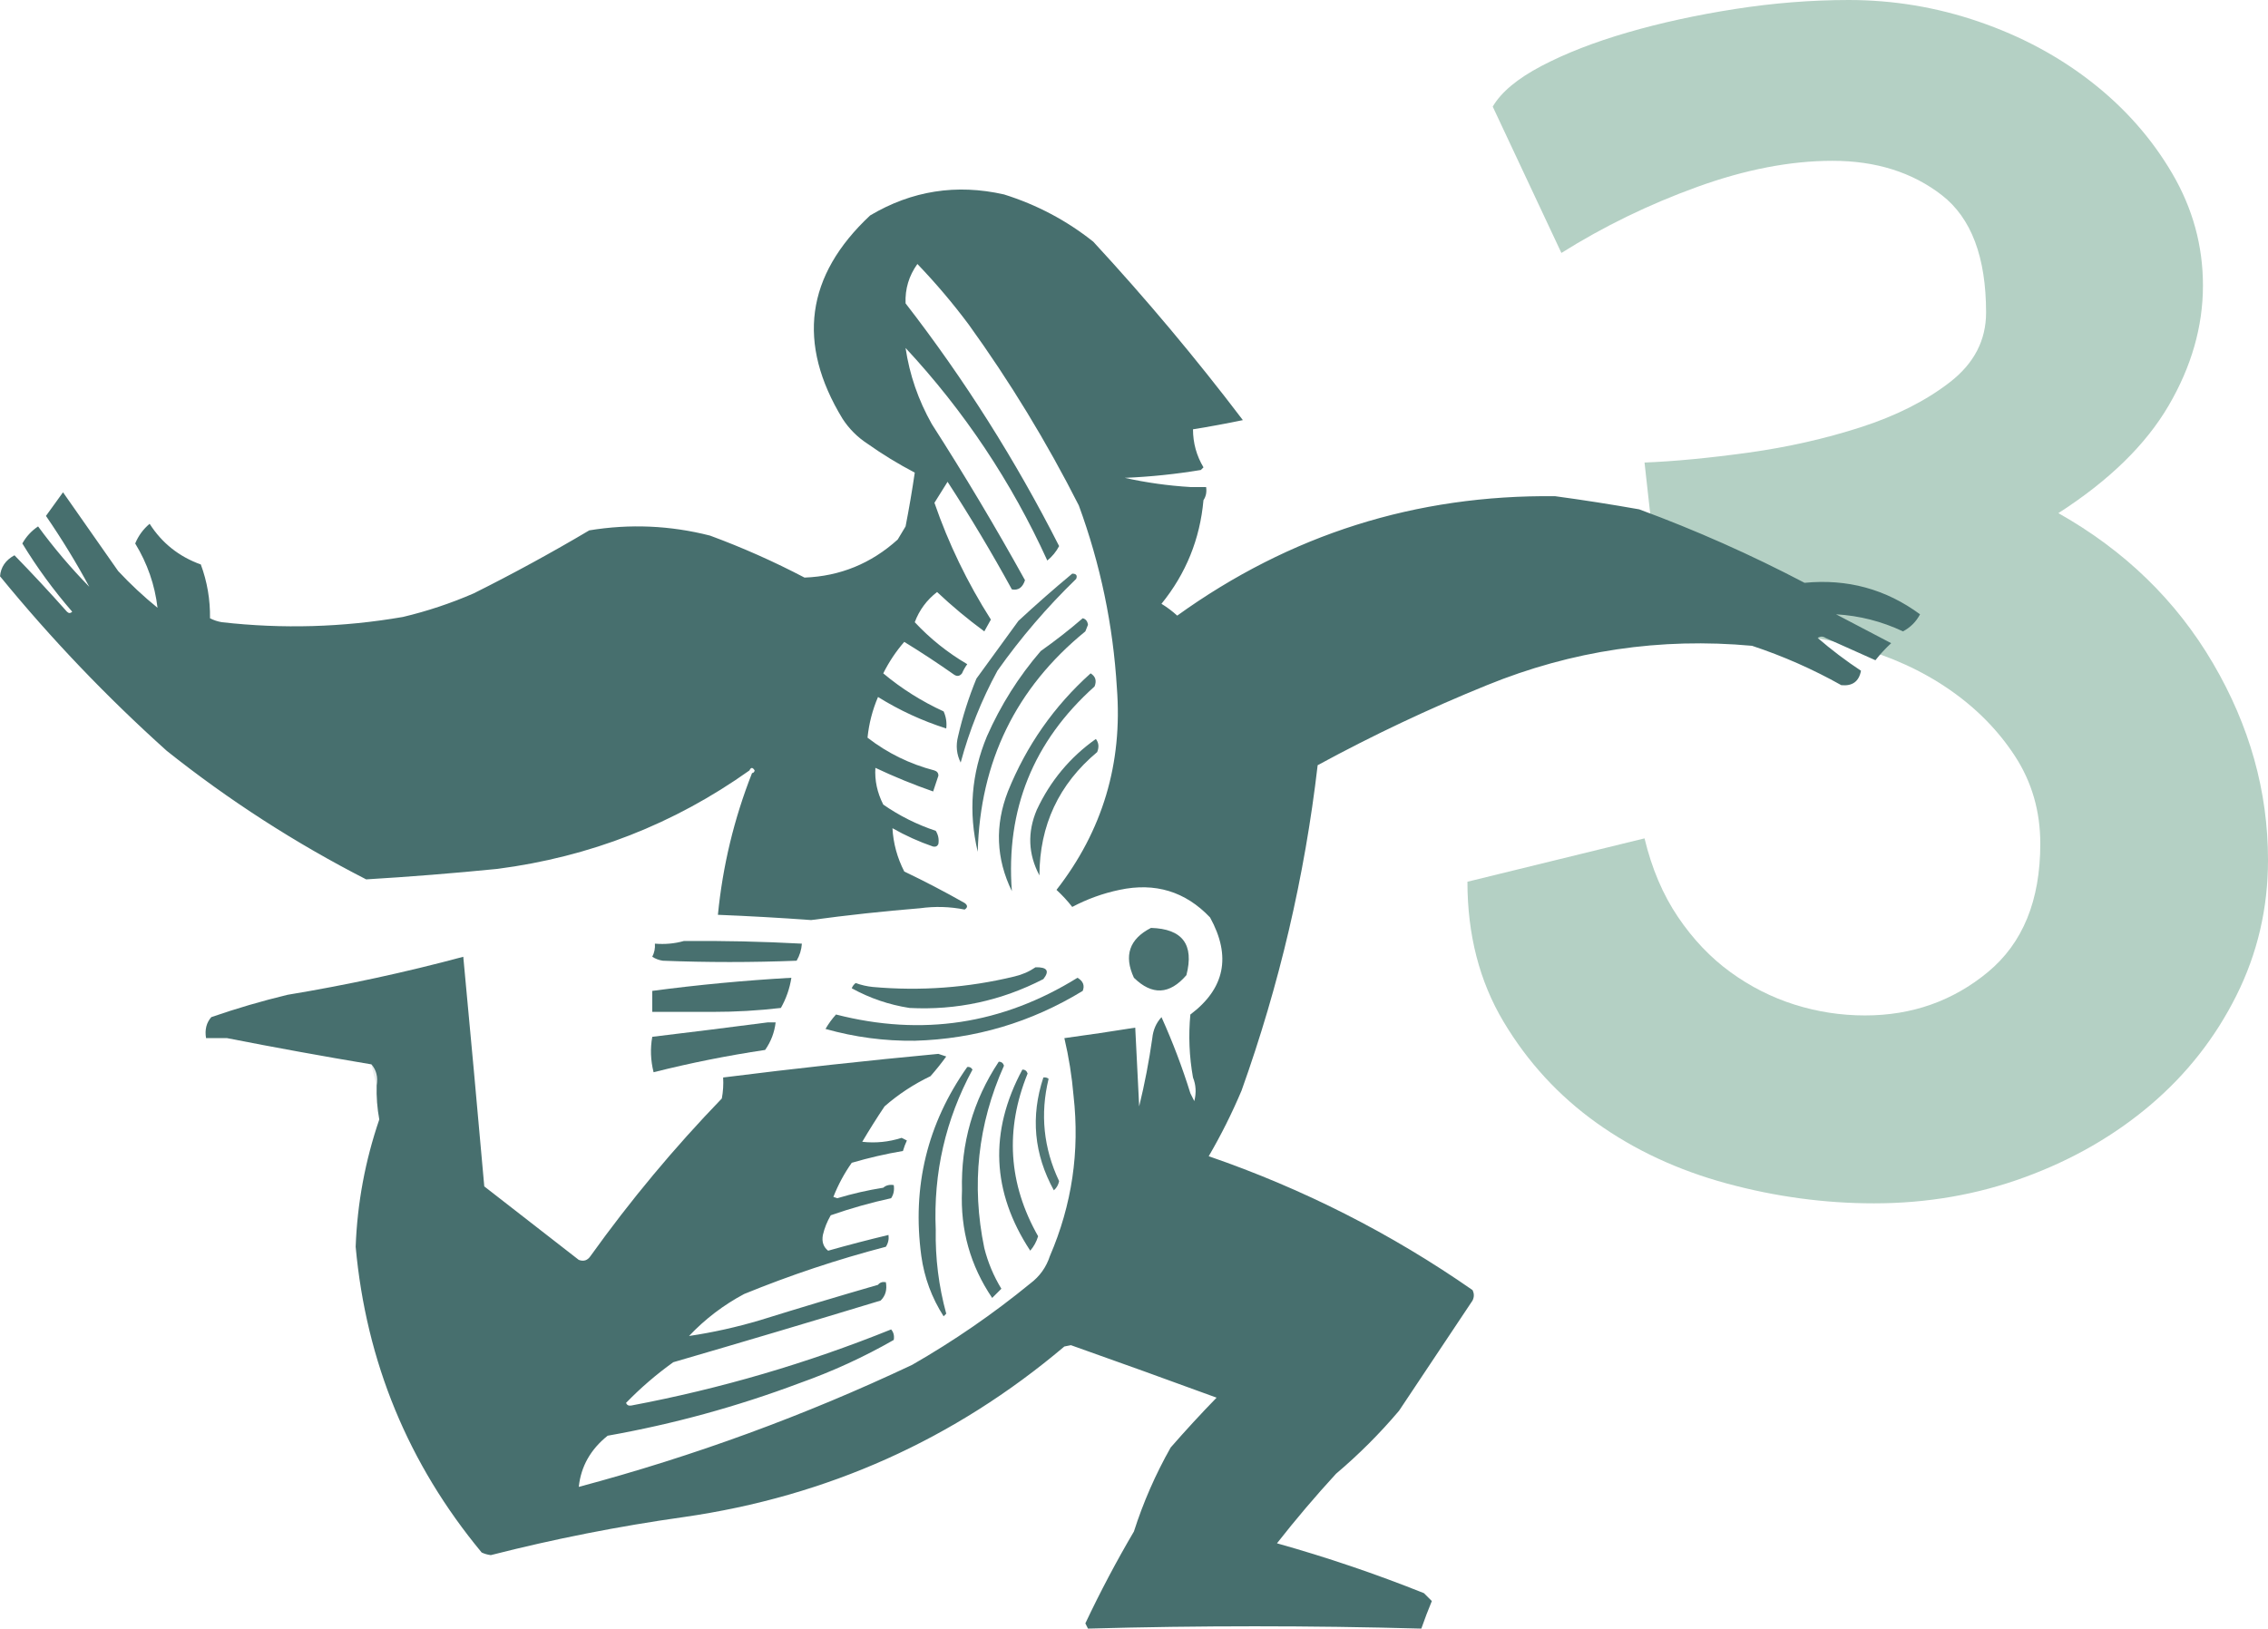 <?xml version="1.0" encoding="UTF-8"?>
<!DOCTYPE svg PUBLIC "-//W3C//DTD SVG 1.1//EN" "http://www.w3.org/Graphics/SVG/1.1/DTD/svg11.dtd">
<!-- Creator: CorelDRAW 2020 (64-Bit) -->
<svg xmlns="http://www.w3.org/2000/svg" xml:space="preserve" width="111.302mm" height="79.939mm" version="1.1" style="shape-rendering:geometricPrecision; text-rendering:geometricPrecision; image-rendering:optimizeQuality; fill-rule:evenodd; clip-rule:evenodd"
viewBox="0 0 7972.82 5726.22"
 xmlns:xlink="http://www.w3.org/1999/xlink"
 xmlns:xodm="http://www.corel.com/coreldraw/odm/2003">
 <defs>
  <style type="text/css">
   <![CDATA[
    .fil0 {fill:#B4D0C4;fill-rule:nonzero}
    .fil5 {fill:#476F6E;fill-opacity:0.008}
    .fil11 {fill:#476F6E;fill-opacity:0.129}
    .fil13 {fill:#476F6E;fill-opacity:0.945}
    .fil2 {fill:#476F6E;fill-opacity:0.957}
    .fil4 {fill:#476F6E;fill-opacity:0.961}
    .fil3 {fill:#476F6E;fill-opacity:0.965}
    .fil12 {fill:#476F6E;fill-opacity:0.969}
    .fil10 {fill:#476F6E;fill-opacity:0.973}
    .fil9 {fill:#476F6E;fill-opacity:0.976}
    .fil8 {fill:#476F6E;fill-opacity:0.98}
    .fil6 {fill:#476F6E;fill-opacity:0.988}
    .fil7 {fill:#476F6E;fill-opacity:0.992}
    .fil1 {fill:#476F6E;fill-opacity:0.996}
   ]]>
  </style>
 </defs>
 <g id="Слой_x0020_1">
  <path class="fil0" d="M5488.85 889.4c148.24,-93.17 307.06,-170.47 476.46,-231.88 169.41,-61.41 328.23,-92.11 476.47,-92.11 152.47,0 280.58,40.24 384.35,120.7 103.76,80.47 155.64,218.12 155.64,412.94 0,97.41 -42.35,178.94 -127.05,244.59 -84.71,65.64 -189.53,118.59 -314.47,158.82 -124.93,40.24 -256.23,69.88 -393.88,88.95 -137.64,19.05 -259.41,30.7 -365.29,34.94l69.88 628.94c46.58,-8.47 94.23,-15.88 142.94,-22.23 48.71,-6.35 98.47,-9.53 149.3,-9.53 131.29,0 258.35,16.94 381.17,50.82 122.83,33.88 231.88,83.65 327.17,149.29 95.29,65.64 172.59,144 231.88,235.05 59.3,91.06 88.94,193.77 88.94,308.12 0,199.05 -61.41,349.41 -184.23,451.05 -122.82,101.65 -266.82,152.47 -431.99,152.47 -84.71,0 -167.3,-12.71 -247.76,-38.12 -80.47,-25.41 -155.65,-63.52 -225.53,-114.35 -69.88,-50.82 -131.29,-115.41 -184.24,-193.77 -52.94,-78.35 -92.11,-170.47 -117.53,-276.35l-622.58 152.47c0,186.35 42.35,350.47 127.05,492.35 84.71,141.88 193.77,260.46 327.17,355.76 133.41,95.29 285.88,166.23 457.41,212.82 171.52,46.59 344.11,69.88 517.76,69.88 186.35,0 363.18,-30.7 530.47,-92.11 167.29,-61.41 314.47,-146.12 441.53,-254.12 127.05,-108 227.64,-236.11 301.76,-384.35 74.12,-148.24 111.17,-307.06 111.17,-476.46 0,-241.42 -64.58,-472.24 -193.76,-692.47 -129.17,-220.23 -310.23,-395.99 -543.17,-527.29 177.88,-114.35 307.06,-240.35 387.52,-378 80.47,-137.65 120.71,-278.47 120.71,-422.47 0,-139.76 -36,-271.06 -108,-393.88 -72,-122.82 -166.23,-229.76 -282.7,-320.82 -116.47,-91.06 -248.82,-162 -397.05,-212.83 -148.24,-50.82 -300.71,-76.23 -457.41,-76.23 -131.29,0 -264.7,10.59 -400.23,31.76 -135.53,21.18 -261.53,48.71 -378,82.59 -116.47,33.88 -217.06,73.06 -301.77,117.53 -84.71,44.47 -141.87,92.12 -171.52,142.94l241.41 514.59z"/>
  <g id="_1014343040">
   <path class="fil1" d="M4230.63 1758.56c-12.24,136.71 -61.45,258.2 -147.63,364.47 19.75,12.07 38.21,25.91 55.36,41.53 396.68,-285.5 839.57,-425.44 1328.71,-419.84 98.73,13.38 197.15,28.76 295.27,46.14 199.49,73.6 393.26,159.73 581.3,258.36 150.49,-14.68 285.83,22.22 406,110.73 -13.72,26.03 -33.72,46.02 -59.98,59.98 -74.87,-35.25 -153.3,-55.25 -235.29,-59.98 64.59,33.83 129.18,67.66 193.77,101.5 -20.15,18.6 -38.6,38.6 -55.36,59.98 -58.44,-26.15 -116.88,-52.29 -175.31,-78.43 -9.23,-6.15 -18.46,-6.15 -27.69,0 48.27,41.81 99.02,80.26 152.25,115.34 -7.03,37.69 -30.1,54.62 -69.2,50.75 -100.05,-56.17 -204.62,-102.31 -313.72,-138.41 -322.2,-29.54 -632.85,16.59 -931.94,138.41 -204.12,82.85 -402.51,176.65 -595.15,281.43 -45.64,391.7 -134.84,773.08 -267.59,1144.16 -33.57,79.46 -72.03,156.36 -115.34,230.68 331.69,114.32 640.79,271.18 927.32,470.58 6.15,12.3 6.15,24.61 0,36.91 -86.12,129.17 -172.25,258.36 -258.36,387.54 -67.66,79.97 -141.48,153.79 -221.45,221.45 -72.49,78.93 -141.7,160.44 -207.61,244.52 174.95,49.1 347.19,107.53 516.72,175.31 9.23,9.23 18.45,18.45 27.68,27.69 -13.17,31.78 -25.47,64.07 -36.91,96.88 -390.38,-10.81 -780.99,-10.81 -1171.84,0 -3.07,-6.15 -6.15,-12.3 -9.23,-18.45 52.06,-110.29 108.96,-217.93 170.7,-322.95 32.92,-102.75 75.97,-201.17 129.18,-295.27 52.12,-59.82 105.95,-118.26 161.47,-175.32 -169.96,-62.3 -340.66,-123.82 -512.11,-184.54 -7.69,1.54 -15.38,3.07 -23.07,4.61 -387.06,327.25 -833.04,527.17 -1337.93,599.76 -228.48,32.13 -454.54,76.73 -678.19,133.79 -11.31,-1.33 -22.08,-4.41 -32.29,-9.23 -258.28,-311.73 -405.91,-670.04 -442.9,-1074.96 5.72,-153.17 33.4,-302.35 83.04,-447.52 -7.35,-39.66 -10.42,-79.65 -9.23,-119.95 4.95,-29.51 -1.21,-54.12 -18.45,-73.82 -169.63,-28.4 -338.79,-59.15 -507.49,-92.27 -24.61,0 -49.21,0 -73.82,0 -4.94,-29.51 1.21,-54.12 18.45,-73.82 87.62,-30.37 176.81,-56.51 267.59,-78.42 208.54,-34.47 414.62,-79.06 618.22,-133.79 25.39,269.24 49.99,538.37 73.82,807.37 110.44,86.03 221.16,172.15 332.17,258.36 17.23,6.56 31.07,1.95 41.53,-13.84 139.88,-195.32 293.66,-379.87 461.36,-553.63 4.58,-24.41 6.12,-49.02 4.61,-73.82 251.68,-31.72 503.89,-59.4 756.62,-83.04 9.23,3.07 18.46,6.16 27.68,9.23 -17.34,23.91 -35.79,46.98 -55.36,69.2 -58.82,28.12 -112.65,63.49 -161.48,106.12 -27.29,40.74 -53.44,82.27 -78.42,124.56 46.95,5.29 93.08,0.67 138.4,-13.84 6.16,3.07 12.3,6.15 18.46,9.23 -5.52,11.95 -10.14,24.25 -13.85,36.91 -60.42,10.25 -120.4,24.09 -179.93,41.52 -26.36,37.33 -47.89,77.33 -64.59,119.96 4.61,1.54 9.23,3.07 13.84,4.61 53.12,-15.97 106.94,-28.28 161.47,-36.91 9.86,-8.62 22.16,-11.7 36.91,-9.22 2.62,17.66 -0.45,33.04 -9.23,46.13 -70.9,15.46 -141.65,35.44 -212.23,59.98 -12.74,21.81 -21.97,44.88 -27.68,69.2 -4.38,23.83 1.77,42.28 18.45,55.36 70.2,-19.85 140.94,-38.31 212.23,-55.36 1.97,15.17 -1.11,29.02 -9.23,41.53 -169.88,44.32 -335.96,99.68 -498.27,166.09 -72.46,38.6 -137.05,87.8 -193.77,147.63 83.65,-12.43 166.7,-30.88 249.13,-55.36 138.16,-42.99 276.57,-84.51 415.22,-124.57 6.55,-8.35 15.77,-11.42 27.69,-9.23 4.71,26.65 -1.45,48.17 -18.45,64.59 -242.39,73.67 -485.37,145.95 -728.94,216.83 -59.63,42.71 -114.99,90.39 -166.09,143.03 3.15,7.73 9.3,10.81 18.45,9.23 313.48,-59.14 617.97,-148.34 913.48,-267.59 8.62,9.86 11.7,22.16 9.23,36.91 -105.18,60.29 -215.91,111.04 -332.17,152.25 -219.08,82.26 -443.6,143.77 -673.58,184.54 -60.06,48.09 -93.9,108.07 -101.5,179.93 403.79,-107.84 794.4,-250.86 1171.85,-429.06 146.43,-83.96 284.84,-179.3 415.22,-286.04 33.26,-24.99 56.32,-57.28 69.2,-96.88 77.41,-179.78 105.09,-367.4 83.04,-562.86 -5.8,-68.66 -16.57,-136.32 -32.29,-202.99 83.17,-11.3 166.21,-23.6 249.13,-36.91 4.61,92.23 9.23,184.5 13.84,276.82 19.34,-79.13 34.72,-159.1 46.14,-239.9 2.91,-28.94 13.67,-53.55 32.3,-73.82 39.27,87.06 73.1,176.26 101.5,267.59 4.49,8.98 9.1,18.21 13.84,27.68 7.43,-29.48 5.89,-57.17 -4.61,-83.04 -13.14,-73.65 -16.21,-147.46 -9.23,-221.45 121.37,-91.17 144.44,-204.97 69.2,-341.4 -86.83,-91.35 -192.94,-123.64 -318.34,-96.89 -58.12,12.15 -113.49,32.13 -166.09,59.98 -16.5,-21.14 -34.95,-41.12 -55.36,-59.98 162.03,-208.03 232.78,-444.87 212.23,-710.49 -13.23,-220.5 -57.83,-434.26 -133.79,-641.28 -112.84,-222.69 -242.02,-434.91 -387.54,-636.68 -55.69,-74.53 -115.66,-145.28 -179.93,-212.23 -29.78,41.65 -43.62,87.79 -41.52,138.41 206.5,266.74 386.43,551.24 539.79,853.51 -10.22,19.49 -24.07,36.42 -41.53,50.75 -125.99,-276.54 -292.08,-525.68 -498.26,-747.4 13.97,94.18 44.73,183.37 92.27,267.59 115.05,179.34 224.24,362.34 327.56,549.01 -8.45,26 -23.83,36.75 -46.14,32.29 -70.7,-129.16 -146.06,-255.25 -226.06,-378.31 -15.38,24.61 -30.75,49.21 -46.13,73.82 49.54,143.71 115.67,280.58 198.39,410.6 -7.54,13.75 -15.23,27.59 -23.07,41.53 -58.06,-42.66 -113.42,-88.8 -166.09,-138.41 -36.32,28.14 -62.46,63.51 -78.43,106.11 53.89,57.84 115.41,107.05 184.54,147.63 -7.31,10.01 -13.47,20.78 -18.45,32.29 -7.98,10 -17.21,11.53 -27.68,4.62 -57.19,-40.26 -115.63,-78.71 -175.32,-115.34 -29.06,33.39 -53.66,70.3 -73.82,110.72 64.18,53.7 134.93,98.3 212.23,133.79 8.51,18.83 11.58,38.83 9.22,59.98 -84.66,-26.96 -164.62,-63.86 -239.9,-110.72 -19.5,45.61 -31.8,93.29 -36.9,143.01 69.94,54.2 148.37,92.64 235.29,115.34 9.51,3.1 14.12,9.25 13.84,18.45 -6.15,18.45 -12.3,36.91 -18.45,55.36 -68.92,-24.02 -136.6,-51.7 -203,-83.04 -2.85,44.15 6.38,87.21 27.68,129.18 56.83,39.49 118.34,70.24 184.55,92.27 8.78,14.25 11.86,29.64 9.23,46.13 -3.15,7.74 -9.3,10.82 -18.45,9.23 -49.54,-17.05 -97.22,-38.57 -143.02,-64.59 2.95,53.3 16.79,104.05 41.52,152.25 72.2,34.56 142.94,71.46 212.23,110.72 11.17,8.24 11.17,15.92 0,23.07 -51.8,-10.34 -104.08,-11.88 -156.86,-4.61 -128.01,10.43 -255.64,24.27 -382.92,41.53 -109.11,-7.92 -218.31,-14.08 -327.56,-18.45 16.83,-171.88 56.81,-337.98 119.96,-498.27 5.01,-0.55 8.08,-3.62 9.23,-9.23 -6.98,-11.75 -13.14,-11.75 -18.46,0 -265.05,188.39 -560.32,303.73 -885.8,346.02 -154.07,15.39 -307.85,27.69 -461.36,36.9 -249.45,-127.71 -483.2,-278.42 -701.26,-452.13 -211.62,-190.07 -406.93,-394.61 -585.92,-613.6 2.71,-32.32 19.62,-56.93 50.75,-73.82 62.95,64.5 124.46,130.63 184.54,198.39 6.15,6.15 12.31,6.15 18.46,0 -65.21,-75.06 -123.64,-155.03 -175.32,-239.91 13.62,-24.38 32.08,-44.38 55.36,-59.98 54.78,74.81 114.75,145.56 179.93,212.23 -45.44,-84.41 -96.19,-167.45 -152.25,-249.14 19.99,-27.68 39.99,-55.36 59.97,-83.04 64.48,91.93 129.07,184.2 193.77,276.82 43.35,46.45 89.49,89.5 138.41,129.17 -9.33,-80.25 -35.48,-155.6 -78.43,-226.06 11.34,-27.36 28.26,-50.42 50.74,-69.2 43.33,67.85 103.3,115.53 179.93,143.01 22.44,60.61 33.21,123.66 32.29,189.16 12.91,6.7 26.75,11.32 41.53,13.84 213.36,24.23 425.59,18.07 636.67,-18.45 85.56,-20.31 168.61,-48 249.13,-83.04 138.29,-69.13 273.61,-142.95 406,-221.45 142.94,-23.42 284.43,-17.28 424.44,18.45 114.12,42.12 224.85,91.33 332.18,147.63 125.03,-4.81 234.22,-49.41 327.56,-133.79 9.23,-15.38 18.45,-30.75 27.69,-46.14 12.33,-63.23 23.09,-126.27 32.29,-189.15 -57.8,-30.17 -113.16,-64 -166.09,-101.5 -35.37,-23.07 -64.59,-52.28 -87.66,-87.66 -161.6,-265.24 -129.3,-503.6 96.88,-715.11 146.39,-87.03 303.25,-111.64 470.58,-73.82 115.39,36.15 219.97,91.52 313.72,166.09 185.74,201.04 361.05,410.19 525.95,627.44 -57.5,11.96 -115.94,22.72 -175.31,32.29 0.09,48.22 12.39,92.83 36.9,133.79 -3.07,3.07 -6.15,6.15 -9.23,9.23 -88.58,14.7 -177.78,23.93 -267.58,27.69 75.98,16.83 152.87,27.59 230.68,32.29 18.45,0 36.9,0 55.36,0 2.61,17.67 -0.46,33.04 -9.23,46.13z"/>
   <path class="fil2" d="M3769.28 2016.92c14.1,0.16 18.72,6.31 13.84,18.45 -102.63,99.5 -194.9,207.15 -276.81,322.95 -55.74,102.61 -98.8,210.26 -129.18,322.95 -14.48,-28.9 -17.56,-59.67 -9.23,-92.27 15.97,-69.42 37.49,-137.08 64.59,-202.99 49.21,-67.66 98.42,-135.33 147.63,-203 62.1,-57.56 125.16,-112.92 189.15,-166.09z"/>
   <path class="fil3" d="M3806.19 2173.78c10.6,2.69 16.75,10.37 18.45,23.07 -3.07,7.69 -6.15,15.39 -9.23,23.07 -244.06,199.04 -370.16,457.39 -378.31,775.08 -33.17,-139.17 -22.41,-274.49 32.29,-406 48.47,-109.81 111.52,-209.77 189.16,-299.87 51.53,-36.4 100.73,-74.86 147.63,-115.34z"/>
   <path class="fil4" d="M3833.87 2367.55c17.32,10.7 21.93,26.08 13.84,46.14 -215.43,192.76 -312.32,432.66 -290.66,719.72 -55.61,-114.33 -60.22,-231.21 -13.84,-350.63 65.19,-161.31 162.07,-299.72 290.66,-415.22z"/>
   <path class="fil4" d="M3852.32 2598.23c10.27,13.34 11.81,28.72 4.62,46.13 -134.77,112.68 -202.43,257.25 -203,433.68 -39.63,-74.83 -42.71,-151.72 -9.23,-230.68 47.69,-101.86 116.89,-184.9 207.6,-249.13z"/>
   <path class="fil5" d="M2634.34 2708.95c5.32,-11.75 11.48,-11.75 18.46,0 -1.15,5.6 -4.22,8.67 -9.23,9.23 0,-6.15 -3.07,-9.23 -9.23,-9.23z"/>
   <path class="fil5" d="M3298.7 2727.41c2.84,22.37 -0.24,43.9 -9.23,64.59 -5.6,-1.15 -8.67,-4.22 -9.23,-9.23 6.15,-18.45 12.3,-36.91 18.45,-55.36z"/>
   <path class="fil6" d="M4046.09 3262.58c110.8,3.19 152.32,58.56 124.57,166.09 -59.05,68.67 -120.56,71.75 -184.55,9.23 -36.06,-77.91 -16.07,-136.34 59.98,-175.32z"/>
   <path class="fil7" d="M2403.67 3308.72c138.54,-1.31 276.95,1.76 415.22,9.23 -1.53,21.48 -7.67,41.46 -18.45,59.98 -156.86,6.15 -313.72,6.15 -470.59,0 -13.27,-2.02 -25.57,-6.64 -36.9,-13.84 7.46,-14.5 10.54,-29.88 9.23,-46.14 35.72,2.91 69.55,-0.16 101.5,-9.23z"/>
   <path class="fil8" d="M3640.1 3400.99c41.12,-0.99 50.34,12.85 27.68,41.53 -147.96,76.21 -304.82,110.04 -470.58,101.5 -72.09,-11.21 -139.75,-34.28 -203,-69.2 2.84,-7.46 7.46,-13.61 13.84,-18.45 19.09,7.05 39.09,11.66 59.98,13.84 168.43,15.06 334.52,2.76 498.27,-36.9 27.46,-6.5 52.06,-17.27 73.82,-32.3z"/>
   <path class="fil7" d="M2505.16 3557.85c-70.74,0 -141.47,0 -212.22,0 0,-24.61 0,-49.2 0,-73.82 161.17,-21.4 324.17,-36.78 489.03,-46.13 -5.87,37.62 -18.17,72.99 -36.9,106.11 -79.72,9.31 -159.69,13.93 -239.91,13.84z"/>
   <path class="fil9" d="M3787.74 3437.9c19.76,11.58 25.9,26.96 18.45,46.13 -181.67,110.81 -378.52,169.25 -590.54,175.32 -106.66,1.27 -211.24,-12.57 -313.72,-41.53 10.52,-18.21 22.81,-35.13 36.9,-50.75 302.06,77.61 585.02,34.54 848.9,-129.17z"/>
   <path class="fil6" d="M2698.93 3594.76c9.23,0 18.45,0 27.68,0 -4.1,35.36 -16.4,67.65 -36.9,96.88 -132.36,19.74 -263.08,45.89 -392.15,78.43 -10.49,-42.05 -12.03,-83.57 -4.61,-124.57 136.75,-16.4 272.09,-33.32 405.99,-50.74z"/>
   <path class="fil10" d="M3510.92 3733.16c9.2,-0.27 15.35,4.34 18.45,13.85 -92.1,205.9 -115.17,419.66 -69.2,641.28 12.84,50.83 32.82,98.51 59.98,143.02 -10.77,10.77 -21.53,21.53 -32.3,32.29 -76.83,-113.47 -112.2,-239.57 -106.11,-378.31 -4.1,-165.16 38.95,-315.87 129.18,-452.13z"/>
   <path class="fil11" d="M1305.64 3742.39c17.24,19.7 23.4,44.3 18.45,73.82 -6.97,-23.56 -13.12,-48.17 -18.45,-73.82z"/>
   <path class="fil12" d="M3593.97 3760.85c9.2,-0.27 15.35,4.33 18.45,13.84 -79.92,197.05 -67.62,387.75 36.91,572.08 -5.65,18.98 -14.88,35.9 -27.69,50.74 -135.56,-206.59 -144.79,-418.82 -27.68,-636.67z"/>
   <path class="fil10" d="M3400.19 3751.62c8.09,-1.21 14.24,1.86 18.46,9.23 -94.76,175.38 -137.81,363 -129.18,562.86 -1.84,100.37 10.46,198.79 36.9,295.26 -3.07,3.07 -6.15,6.15 -9.22,9.23 -41.58,-64.73 -67.74,-135.48 -78.44,-212.22 -32.94,-243.44 20.88,-464.89 161.47,-664.35z"/>
   <path class="fil13" d="M3667.78 3788.53c6.82,-1.2 12.97,0.34 18.45,4.61 -30.2,123.93 -17.9,243.89 36.91,359.86 -2.59,12.87 -8.74,23.64 -18.45,32.29 -69.89,-127.04 -82.19,-259.29 -36.91,-396.76z"/>
  </g>
 </g>
</svg>
